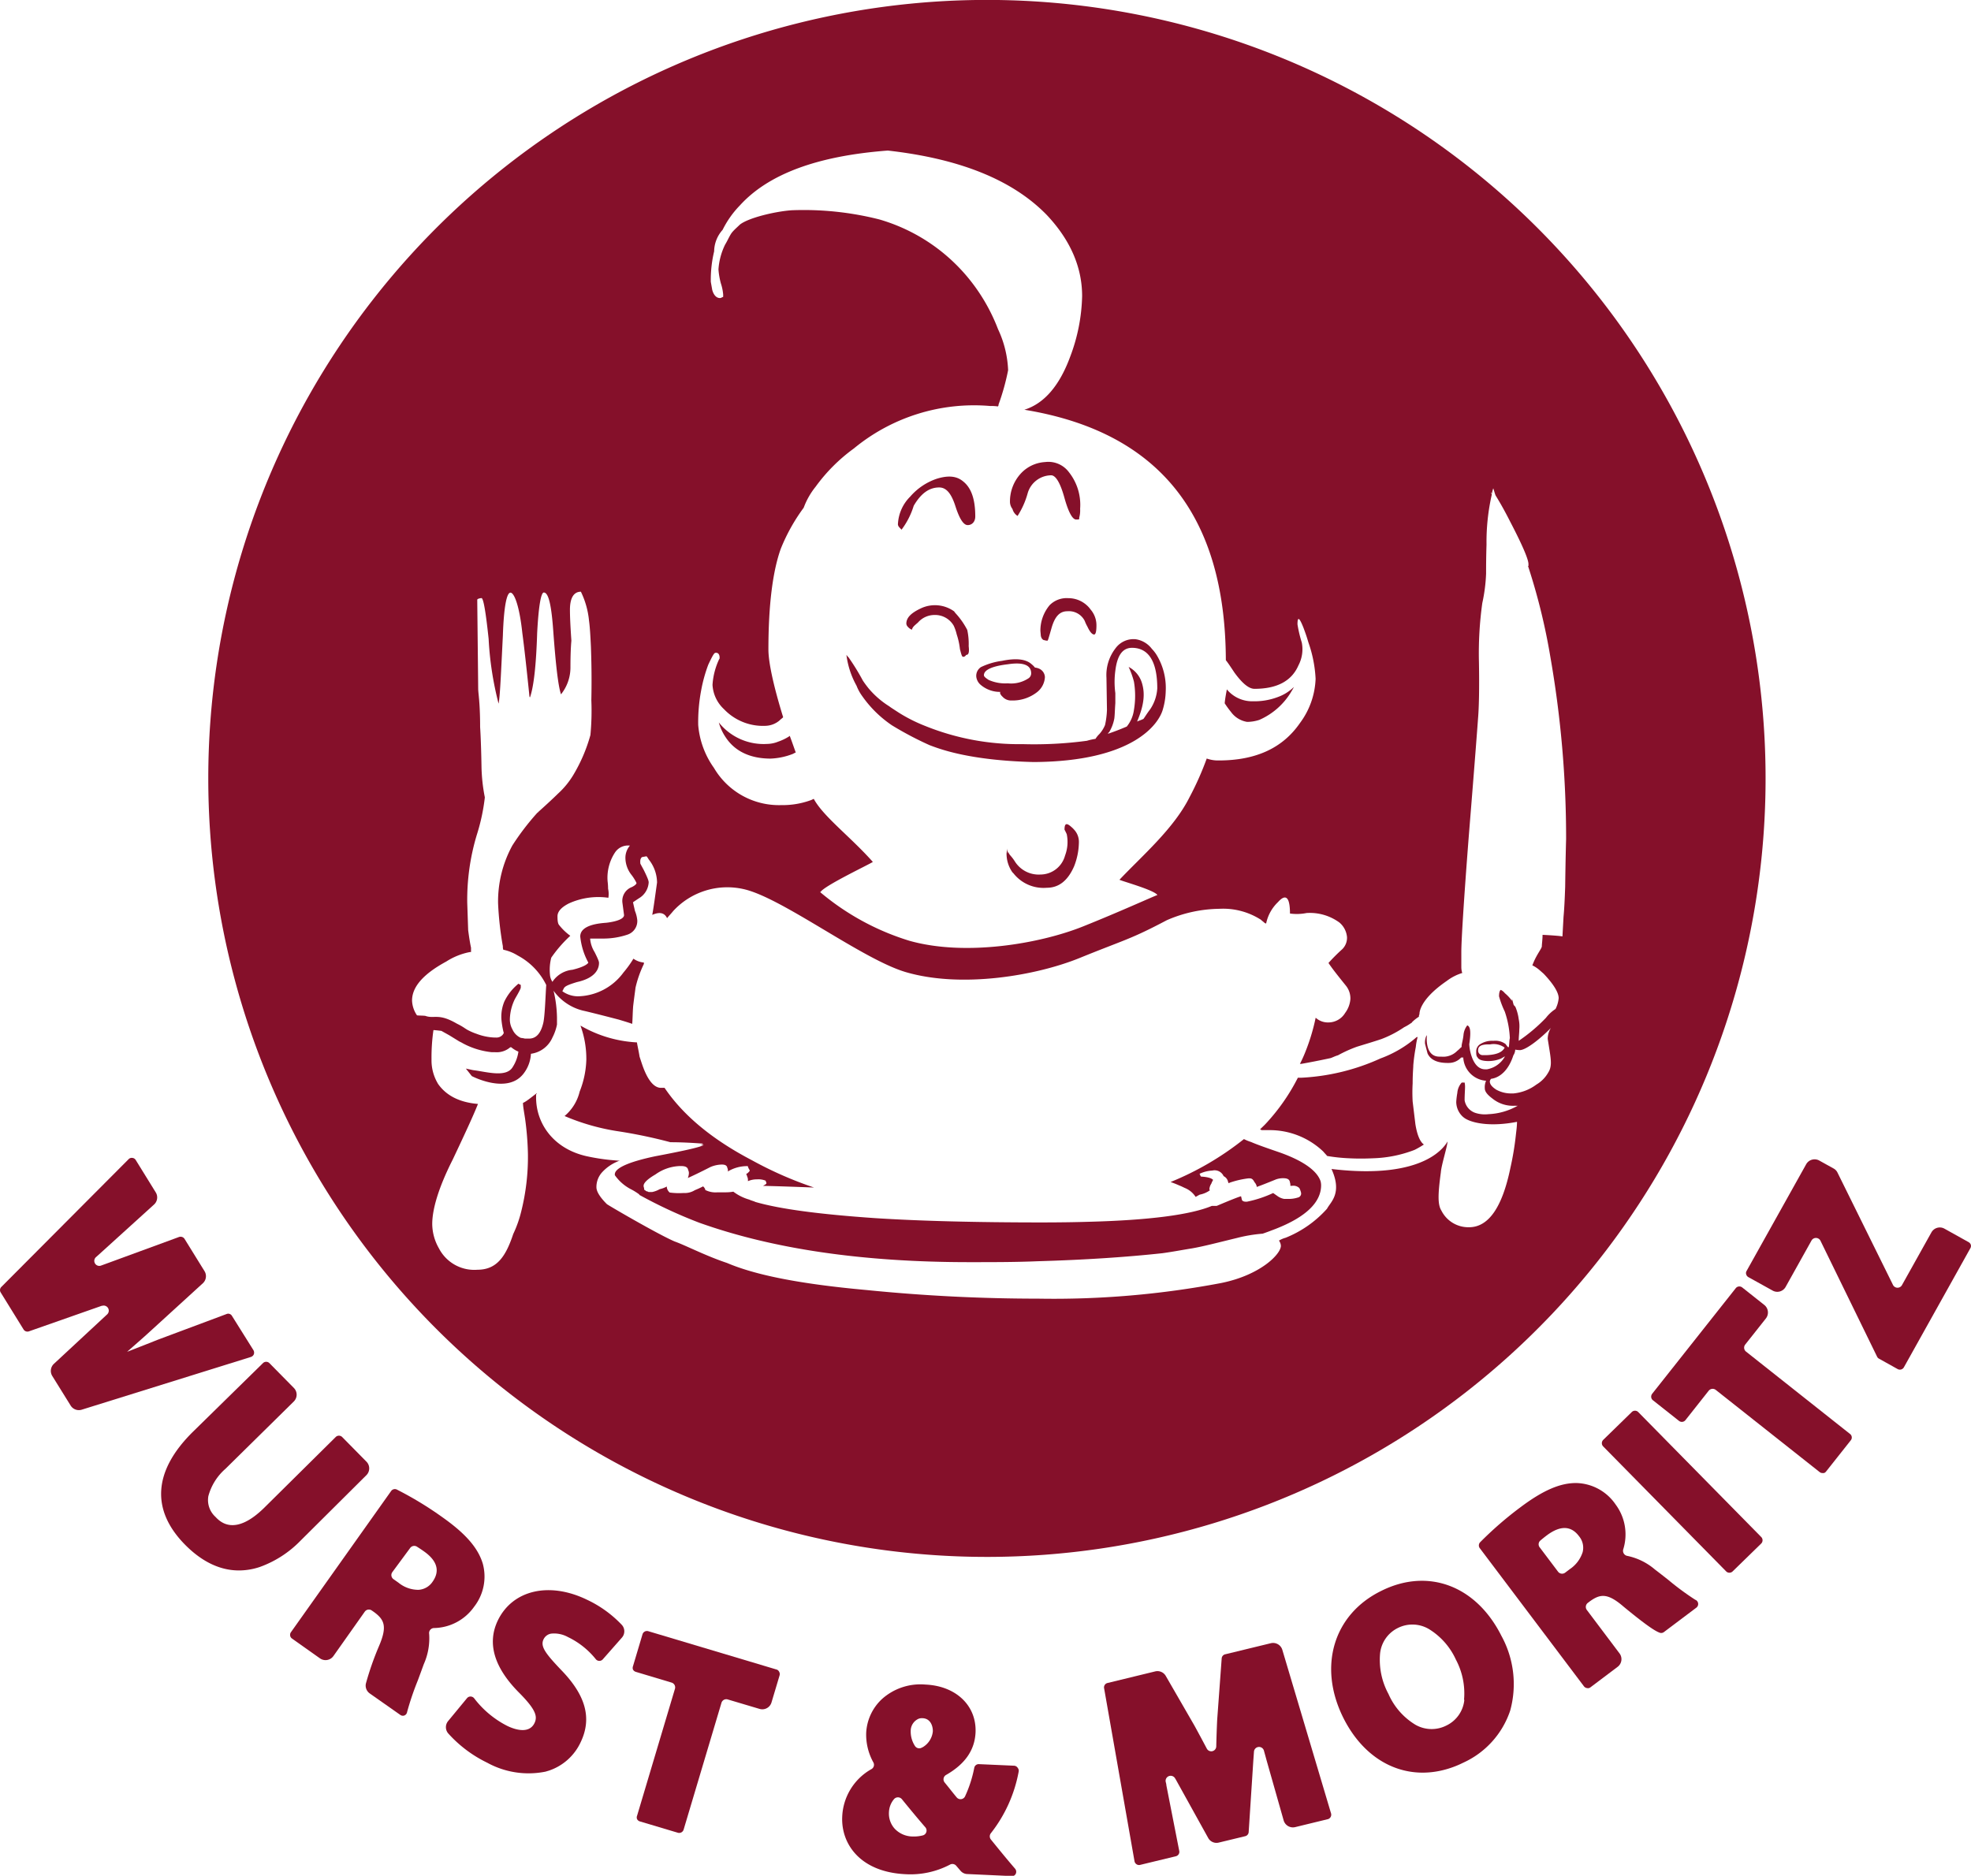 <svg id="Ebene_1" data-name="Ebene 1" xmlns="http://www.w3.org/2000/svg" xmlns:xlink="http://www.w3.org/1999/xlink" viewBox="0 0 275.38 262.13"><defs><style>.cls-1{fill:url(#Unbenannter_Verlauf_7);}.cls-2{fill:url(#Unbenannter_Verlauf_7-2);}.cls-3{fill:url(#Unbenannter_Verlauf_7-3);}.cls-4{fill:url(#Unbenannter_Verlauf_7-4);}.cls-5{fill:url(#Unbenannter_Verlauf_7-5);}.cls-6{fill:url(#Unbenannter_Verlauf_7-6);}.cls-7{fill:url(#Unbenannter_Verlauf_7-7);}.cls-8{fill:url(#Unbenannter_Verlauf_7-8);}.cls-9{fill:url(#Unbenannter_Verlauf_7-9);}.cls-10{fill:url(#Unbenannter_Verlauf_7-10);}.cls-11{fill:url(#Unbenannter_Verlauf_7-11);}.cls-12{fill:url(#Unbenannter_Verlauf_7-12);}.cls-13{fill:url(#Unbenannter_Verlauf_7-13);}.cls-14{fill:url(#Unbenannter_Verlauf_7-14);}.cls-15{fill:url(#Unbenannter_Verlauf_7-15);}.cls-16{fill:url(#Unbenannter_Verlauf_7-16);}.cls-17{fill:url(#Unbenannter_Verlauf_7-17);}.cls-18{fill:url(#Unbenannter_Verlauf_7-18);}.cls-19{fill:url(#Unbenannter_Verlauf_7-19);}.cls-20{fill:url(#Unbenannter_Verlauf_7-20);}.cls-21{fill:url(#Unbenannter_Verlauf_7-21);}.cls-22{fill:url(#Unbenannter_Verlauf_7-22);}.cls-23{fill:url(#Unbenannter_Verlauf_7-23);}.cls-24{fill:url(#Unbenannter_Verlauf_7-24);}</style><linearGradient id="Unbenannter_Verlauf_7" x1="149.4" y1="97.19" x2="157.24" y2="97.19" gradientUnits="userSpaceOnUse"><stop offset="0" stop-color="#85102a"/><stop offset="1" stop-color="#85102a"/></linearGradient><linearGradient id="Unbenannter_Verlauf_7-2" x1="129.51" y1="80.98" x2="140.31" y2="80.98" xlink:href="#Unbenannter_Verlauf_7"/><linearGradient id="Unbenannter_Verlauf_7-3" x1="140.44" y1="105.68" x2="150.03" y2="105.68" xlink:href="#Unbenannter_Verlauf_7"/><linearGradient id="Unbenannter_Verlauf_7-4" x1="145.15" y1="79.24" x2="154.95" y2="79.24" xlink:href="#Unbenannter_Verlauf_7"/><linearGradient id="Unbenannter_Verlauf_7-5" x1="130.61" y1="98.86" x2="139.36" y2="98.86" xlink:href="#Unbenannter_Verlauf_7"/><linearGradient id="Unbenannter_Verlauf_7-6" x1="175.15" y1="109.11" x2="184.83" y2="109.11" xlink:href="#Unbenannter_Verlauf_7"/><linearGradient id="Unbenannter_Verlauf_7-7" x1="180.14" y1="164.15" x2="203.01" y2="164.15" xlink:href="#Unbenannter_Verlauf_7"/><linearGradient id="Unbenannter_Verlauf_7-8" x1="122.31" y1="108.59" x2="166.91" y2="108.59" xlink:href="#Unbenannter_Verlauf_7"/><linearGradient id="Unbenannter_Verlauf_7-9" x1="144.64" y1="130.32" x2="154.78" y2="130.32" xlink:href="#Unbenannter_Verlauf_7"/><linearGradient id="Unbenannter_Verlauf_7-10" x1="104.47" y1="114.13" x2="115.22" y2="114.13" xlink:href="#Unbenannter_Verlauf_7"/><linearGradient id="Unbenannter_Verlauf_7-11" x1="33.14" y1="119.45" x2="250.71" y2="119.45" xlink:href="#Unbenannter_Verlauf_7"/><linearGradient id="Unbenannter_Verlauf_7-12" x1="82.92" y1="170.57" x2="188.64" y2="170.57" xlink:href="#Unbenannter_Verlauf_7"/><linearGradient id="Unbenannter_Verlauf_7-13" x1="4.04" y1="190.1" x2="39.55" y2="190.1" xlink:href="#Unbenannter_Verlauf_7"/><linearGradient id="Unbenannter_Verlauf_7-14" x1="26.59" y1="215.55" x2="55.63" y2="215.55" xlink:href="#Unbenannter_Verlauf_7"/><linearGradient id="Unbenannter_Verlauf_7-15" x1="44.61" y1="234.57" x2="71.76" y2="234.57" xlink:href="#Unbenannter_Verlauf_7"/><linearGradient id="Unbenannter_Verlauf_7-16" x1="66.33" y1="245.69" x2="91.23" y2="245.69" xlink:href="#Unbenannter_Verlauf_7"/><linearGradient id="Unbenannter_Verlauf_7-17" x1="92.42" y1="252.73" x2="113.07" y2="252.73" xlink:href="#Unbenannter_Verlauf_7"/><linearGradient id="Unbenannter_Verlauf_7-18" x1="121.72" y1="259.42" x2="146.36" y2="259.42" xlink:href="#Unbenannter_Verlauf_7"/><linearGradient id="Unbenannter_Verlauf_7-19" x1="158.3" y1="255.76" x2="190.11" y2="255.76" xlink:href="#Unbenannter_Verlauf_7"/><linearGradient id="Unbenannter_Verlauf_7-20" x1="189.98" y1="244.96" x2="215.48" y2="244.96" xlink:href="#Unbenannter_Verlauf_7"/><linearGradient id="Unbenannter_Verlauf_7-21" x1="210.66" y1="232.25" x2="241.26" y2="232.25" xlink:href="#Unbenannter_Verlauf_7"/><linearGradient id="Unbenannter_Verlauf_7-22" x1="227.87" y1="219.12" x2="250.29" y2="219.12" xlink:href="#Unbenannter_Verlauf_7"/><linearGradient id="Unbenannter_Verlauf_7-23" x1="234.7" y1="203.5" x2="262.72" y2="203.5" xlink:href="#Unbenannter_Verlauf_7"/><linearGradient id="Unbenannter_Verlauf_7-24" x1="248.01" y1="187.37" x2="279.42" y2="187.37" xlink:href="#Unbenannter_Verlauf_7"/></defs><title>191223_Logo_WurstMoritz</title><path class="cls-1" d="M150.7,95.23a5.53,5.53,0,0,0-1.3,3.61l.06.67c.07.4.3.62.5.62v0a1.18,1.18,0,0,0,.42.07c.07,0,.12-.18.58-1.78s1.14-2.33,2.2-2.33a2.47,2.47,0,0,1,2.44,1.36,4.7,4.7,0,0,0,.36.77c.34.74.67,1.12.95,1.12s.32-.77.32-1.24a3.37,3.37,0,0,0-.84-2.28,3.29,3.29,0,0,0-.5-.56,3.84,3.84,0,0,0-2.6-1A3.35,3.35,0,0,0,150.7,95.23Z" transform="translate(-4.04 -10.67)"/><path class="cls-2" d="M130,84.69a10.78,10.78,0,0,0,1.7-3.34c1-1.71,2.14-2.56,3.56-2.56,1,0,1.7.85,2.27,2.63s1.14,2.63,1.71,2.63,1.06-.43,1.06-1.21c0-2.41-.56-4-1.7-4.9-.93-.78-2.13-.85-3.7-.36a8.51,8.51,0,0,0-3.69,2.49,5.8,5.8,0,0,0-1.71,3.77.52.52,0,0,0,.07.35C129.58,84.26,129.8,84.48,130,84.69Z" transform="translate(-4.04 -10.67)"/><path class="cls-3" d="M143.84,107.36c-.07,0-.07.06-.07.2a1.22,1.22,0,0,0,.33.46,1.6,1.6,0,0,0,1.27.54,5.55,5.55,0,0,0,3.53-1.14,2.85,2.85,0,0,0,1.13-2.13,1.35,1.35,0,0,0-.86-1.2,1.92,1.92,0,0,0-.53-.13,3,3,0,0,0-.47-.47c-.8-.73-2.2-.87-4.13-.47a9.73,9.73,0,0,0-2.94.87,1.46,1.46,0,0,0-.66,1.33,1.74,1.74,0,0,0,.6,1.14A4.15,4.15,0,0,0,143.84,107.36Zm1-3.86c2.2-.34,3.27.13,3.27,1.26a.83.83,0,0,1-.33.67,4.39,4.39,0,0,1-2.94.73,5.68,5.68,0,0,1-2.66-.47c-.4-.26-.67-.46-.67-.66C141.5,104.3,142.63,103.76,144.83,103.5Z" transform="translate(-4.04 -10.67)"/><path class="cls-4" d="M146.21,82.77a11.51,11.51,0,0,0,1.42-3.2,3.46,3.46,0,0,1,3.27-2.48c.64,0,1.28,1.06,1.85,3.12s1.14,3.06,1.64,3.06c.28,0,.42,0,.42-.07s.07-.07,0-.14a3.82,3.82,0,0,0,.14-1.28,7.34,7.34,0,0,0-1.56-5.12,3.58,3.58,0,0,0-3.34-1.42,5,5,0,0,0-3.41,1.63,5.76,5.76,0,0,0-1.49,4,1.7,1.7,0,0,0,.35.93A1.64,1.64,0,0,0,146.21,82.77Z" transform="translate(-4.04 -10.67)"/><path class="cls-5" d="M137.52,96.34h0l-.18-.24a4.6,4.6,0,0,0-4.67-.4c-1.27.6-2,1.25-2,2.12a.69.69,0,0,0,.18.41,1.55,1.55,0,0,0,.59.44c.14-.4.25-.48.85-1a3.07,3.07,0,0,1,2.33-1.06,3,3,0,0,1,2.67,1.5,6.22,6.22,0,0,1,.42,1.22,10,10,0,0,1,.45,2.06c.2.73.26,1.07.46,1.07a.48.48,0,0,0,.4-.27c.32,0,.47-.27.36-1.23a9.15,9.15,0,0,0-.2-2.26A10.57,10.57,0,0,0,137.52,96.34Z" transform="translate(-4.04 -10.67)"/><path class="cls-6" d="M178.28,111.55a5.57,5.57,0,0,0,1.71-.28,9.73,9.73,0,0,0,4.53-4.06c.1-.15.2-.35.31-.55a6.22,6.22,0,0,1-2.29,1.43,9.21,9.21,0,0,1-3.42.58,4.6,4.6,0,0,1-3.67-1.66c-.12.66-.24,1.27-.3,1.94a13.22,13.22,0,0,0,.87,1.2A3.46,3.46,0,0,0,178.28,111.55Z" transform="translate(-4.04 -10.67)"/><path class="cls-7" d="M180.26,168.6c.44,0,.87,0,1.29,0a10.85,10.85,0,0,1,7.38,3c.2.25.4.43.53.61a24.1,24.1,0,0,0,3,.32c1.09.06,2.25.06,3.5,0a17.41,17.41,0,0,0,5.72-1.17,12.5,12.5,0,0,0,1.3-.75c-.52-.36-.94-1.29-1.19-2.86l-.38-3.15a22.32,22.32,0,0,1,0-2.54c0-1.45.1-2.28.09-2.53a24.6,24.6,0,0,1,.35-2.55,8.48,8.48,0,0,1,.26-1.4c0,.05-.13,0-.12,0a16.11,16.11,0,0,1-5.07,3,30.27,30.27,0,0,1-11.11,2.7l-.44,0a27.88,27.88,0,0,1-4.5,6.44c-.24.26-.55.53-.79.79h.12Z" transform="translate(-4.04 -10.67)"/><path class="cls-8" d="M123.71,106.49a6.25,6.25,0,0,0,.79,1.45,16,16,0,0,0,4.16,4.09,47,47,0,0,0,5.25,2.77c1.31.49,5.43,2.14,14.54,2.36,14-.07,17.52-5.38,18.06-7.36a9.69,9.69,0,0,0,.4-2.53,8.91,8.91,0,0,0-1.27-5.07,5.13,5.13,0,0,0-.67-.86A3.45,3.45,0,0,0,162.7,100a3.11,3.11,0,0,0-2.8,1.26,6.11,6.11,0,0,0-1.27,4.13l.07,4.47a11.35,11.35,0,0,1-.27,2.13,4.37,4.37,0,0,1-.8,1.27,3.3,3.3,0,0,0-.53.66,8.63,8.63,0,0,0-1.2.27,55.17,55.17,0,0,1-8.93.47,35,35,0,0,1-13.66-2.54,22,22,0,0,1-3.6-1.8c-.93-.6-1.33-.86-1.4-.93a12.25,12.25,0,0,1-2.92-2.53c-.28-.35-.55-.71-.8-1.09a31.16,31.16,0,0,0-2.06-3.33.13.13,0,0,0,0,.06c-.08-.11-.16-.23-.23-.31A11.84,11.84,0,0,0,123.71,106.49ZM159,113a5.72,5.72,0,0,0,.73-1.93c.07-.54.07-1.2.14-2.14v-1.4a11.71,11.71,0,0,1,0-3.13c.26-2.13,1-3.2,2.33-3.2,2.33,0,3.53,1.94,3.53,5.67a5.87,5.87,0,0,1-1,2.93c-.46.6-.73,1.07-.93,1.33-.4.2-.43.17-.89.37,1-2.34,1.1-3.9.71-5.27a3.77,3.77,0,0,0-1.89-2.36,12.17,12.17,0,0,1,.74,2.06,11.85,11.85,0,0,1,0,3.94,4.67,4.67,0,0,1-1,2.33c-.93.4-1.8.73-2.6,1C158.83,113.09,158.89,113.09,159,113Z" transform="translate(-4.04 -10.67)"/><path class="cls-9" d="M153.7,126.21c-.67-.6-.93-.46-.93.4,0,0,.14.25.31.63a5.37,5.37,0,0,1-.24,3,3.57,3.57,0,0,1-3.43,2.64A3.93,3.93,0,0,1,145.8,131c-.6-.93-.89-.88-.89-1.55a3.13,3.13,0,0,1,0,.47,1.86,1.86,0,0,1-.18-.72,4,4,0,0,1-.06.74,4.55,4.55,0,0,0,.8,2.6c.05.07.12.12.18.19l0,0a5.34,5.34,0,0,0,4.66,2c1.67,0,2.93-1,3.8-3a9.48,9.48,0,0,0,.67-3.4,2.5,2.5,0,0,0-.67-1.72A3.47,3.47,0,0,0,153.7,126.21Z" transform="translate(-4.04 -10.67)"/><path class="cls-10" d="M111.71,116.68a9.49,9.49,0,0,0,3.14-.67,1.82,1.82,0,0,1,.37-.18c-.26-.72-.52-1.49-.84-2.33l-.14.11a7,7,0,0,1-1.47.7,4.26,4.26,0,0,1-1.55.32,8,8,0,0,1-6.75-3,7,7,0,0,0,.91,2C106.65,115.61,108.78,116.68,111.71,116.68Z" transform="translate(-4.04 -10.67)"/><path class="cls-11" d="M141.92,228.24A108.79,108.79,0,1,0,33.14,119.45,108.79,108.79,0,0,0,141.92,228.24Zm78.63-70.7c.23,1.47.28,2.25-.19,3a4.56,4.56,0,0,1-1.66,1.69,6.31,6.31,0,0,1-3.19,1.24h-.21a4.27,4.27,0,0,1-2.22-.53c-.53-.35-.89-.71-.89-1.15a.68.68,0,0,1,.18-.36c1.33-.18,2.49-1.33,3.11-3.28a1.51,1.51,0,0,0,.26-.8,4,4,0,0,0,.68.07c.94-.06,3-1.75,4.3-3.1a3,3,0,0,0-.44,1.53ZM102,107.17a20.7,20.7,0,0,1,1-3.62c.6-1.27.82-1.65,1-1.65.73-.1.59,1,.53.86a9.88,9.88,0,0,0-.94,3.61,5,5,0,0,0,1.6,3.4,7.51,7.51,0,0,0,5.81,2.33,3.16,3.16,0,0,0,1.93-.73c.2-.2.4-.33.53-.47-1.4-4.53-2.06-7.74-2.06-9.47,0-6.2.6-10.94,1.73-14.08a25.82,25.82,0,0,1,3.2-5.73,10.38,10.38,0,0,1,1.67-2.94,23.92,23.92,0,0,1,5.34-5.34,26.38,26.38,0,0,1,19.08-5.93,5.88,5.88,0,0,1,1.06.06c0-.06,0-.06.07-.13v-.13a32.13,32.13,0,0,0,1.34-4.81,14.79,14.79,0,0,0-1.41-5.73,25.69,25.69,0,0,0-4.6-7.68,25.15,25.15,0,0,0-12-7.66,43,43,0,0,0-12.17-1.28c-2.13.13-6,1-7.29,2-.33.33-.73.66-1.07,1.06s-.66,1.2-1,1.74a9.29,9.29,0,0,0-.93,3.47,10.47,10.47,0,0,0,.33,1.93,6.68,6.68,0,0,1,.33,1.6c0,.27,0,.4-.06.34s-.13.13-.4.13c-.47,0-.87-.4-1.07-1.14l-.2-1.13a17.15,17.15,0,0,1,.47-4.27v-.13A4.61,4.61,0,0,1,105,42.79a13.4,13.4,0,0,1,2.4-3.4c4-4.41,10.87-6.94,20.68-7.68,10.14,1.14,17.48,4.14,22.21,9,3.27,3.47,4.94,7.27,4.94,11.34a25.33,25.33,0,0,1-1.67,8.47c-1.47,4-3.6,6.54-6.4,7.41,18.74,3.07,28.08,14.68,28.15,35,.27.33.67.93,1.2,1.73,1.07,1.47,2,2.27,2.8,2.27,3.2,0,5.21-1.13,6.14-3.27a4.85,4.85,0,0,0,.47-3.2,17.42,17.42,0,0,1-.6-2.54c0-1.13.26-1,.86.54.32.87.41,1.13.67,2a17.87,17.87,0,0,1,1,5.07,11,11,0,0,1-2.2,6.2c-2.4,3.47-6.14,5.21-11.34,5.21a4.65,4.65,0,0,1-1.67-.27,42,42,0,0,1-2.4,5.4c-2.2,4.41-6.65,8.21-9.79,11.54.33.2,4.76,1.4,5.3,2.13-.78.29-5.31,2.36-10.38,4.39-6,2.41-16.45,4.23-24.3,2a35.39,35.39,0,0,1-12.5-6.84.31.31,0,0,1,.1.05c.47-.87,6.86-3.89,7.32-4.22-3.07-3.47-6.92-6.34-8.25-8.81-.2.07-.27.14-.47.2a11.51,11.51,0,0,1-4.07.67,10.53,10.53,0,0,1-9.41-5.2,12,12,0,0,1-2.2-6A23.84,23.84,0,0,1,102,107.17ZM89,134.87a9.05,9.05,0,0,0-.07-1.06A6.41,6.41,0,0,1,90,129.75a2.18,2.18,0,0,1,2.05-.91,2.61,2.61,0,0,0-.63,1.77,3.89,3.89,0,0,0,.88,2.36,6.4,6.4,0,0,1,.67,1.09c0,.17-.27.38-.64.57A2.06,2.06,0,0,0,91,136.81l.23,1.74c0,.5-.94.89-2.47,1.07-.9.07-3.65.27-3.65,1.92a9.63,9.63,0,0,0,1.13,3.65c-.11.22-.66.62-2.22,1a3.79,3.79,0,0,0-2.7,1.54l-.09.15a2,2,0,0,1-.35-1,6.74,6.74,0,0,1,.18-2.38,18.19,18.19,0,0,1,2.66-3.06,7.78,7.78,0,0,1-1.53-1.46c-.2-.2-.26-.6-.26-1.26s.53-1.26,1.59-1.8a9.94,9.94,0,0,1,5.52-.79A3.37,3.37,0,0,0,89,134.87Zm-26.7,17.69a3.91,3.91,0,0,1-.69-2.07c0-1.92,1.59-3.72,4.78-5.45a9.37,9.37,0,0,1,3.33-1.33h.13v-.6c-.13-.6-.26-1.39-.4-2.46l-.13-3.85a31.46,31.46,0,0,1,1.33-9.44,27.57,27.57,0,0,0,1.13-5.26,24.35,24.35,0,0,1-.47-4.45c-.06-3.53-.19-5.39-.19-5.39,0-.53,0-1.46-.07-2.79s-.2-2.13-.2-2.59-.13-12.1-.13-12.43a.48.48,0,0,1,.26-.14,1.63,1.63,0,0,1,.33-.06c.27,0,.6,1.92,1,5.71A45.1,45.1,0,0,0,73.7,109c.2-.94.33-4.13.6-9.51.13-4,.53-6,1.06-6s1.26,1.87,1.66,5.66c.27,2,.6,5,1,8.9l.07.07c.53-1.53.86-4.52,1-9,.2-3.79.54-5.65.93-5.65.67,0,1.07,1.79,1.33,5.52.34,4.58.67,7.51,1.07,8.71A6,6,0,0,0,83.74,104c0-1.79.06-3.06.13-3.79-.13-1.93-.2-3.32-.2-4.32,0-1.66.53-2.53,1.53-2.53a11.8,11.8,0,0,1,1.13,4c.13.93.2,2.2.27,3.66.06,1.66.13,4.19.06,7.51a35.75,35.75,0,0,1-.13,4.86,22.59,22.59,0,0,1-2.39,5.58,11.67,11.67,0,0,1-2.13,2.6c-.6.59-1.53,1.46-2.79,2.59,0,.06-.07.06-.14.13a35.37,35.37,0,0,0-3.45,4.52,16.33,16.33,0,0,0-2,8.11,45.52,45.52,0,0,0,.67,6,1.24,1.24,0,0,0,.06.47,6.16,6.16,0,0,1,2,.8,9.31,9.31,0,0,1,4,4.13c-.09,1.11-.18,4.28-.41,5.28-.35,1.49-1,2.21-2,2.21h-.56a3.63,3.63,0,0,0-.58-.1,2.34,2.34,0,0,1-1.18-1.2,2.8,2.8,0,0,1-.35-1.53,6.73,6.73,0,0,1,.72-2.74c.8-1.37.8-1.5.8-1.59v-.34l-.34-.17-.15.14a7.23,7.23,0,0,0-1.81,2.36,5.55,5.55,0,0,0-.41,2.41,11.72,11.72,0,0,0,.34,2,.91.91,0,0,0-.13.19,1.14,1.14,0,0,1-1,.42h-.09l-.11,0a7.82,7.82,0,0,1-2.48-.52,8.09,8.09,0,0,1-1.32-.58l-.27-.17a8.23,8.23,0,0,0-1.14-.66c-2.6-1.52-3.16-.65-4.4-1.09C63.3,152.59,62.57,152.6,62.29,152.56Zm2.9,9.5a6.31,6.31,0,0,1-.87-3.32,26.73,26.73,0,0,1,.27-4.12h0c.25,0,1.11.11,1.11.11l1.11.62,1.38.85c.16.08.35.17.55.29a10.87,10.87,0,0,0,4,1.22l.47,0a2.88,2.88,0,0,0,2.11-.69h.14a3.82,3.82,0,0,0,1,.61,5.33,5.33,0,0,1-.84,2.22c-.91,1.4-3.56.62-5.31.39a4.21,4.21,0,0,1-.49-.09l-.7-.15.83,1.05s4.86,2.56,7.16-.26a4.94,4.94,0,0,0,1.1-2.86,3.83,3.83,0,0,0,3-2.26,6.88,6.88,0,0,0,.64-1.82l0-.37c0-.12,0-.24,0-.36v-.19h0v-.07a17.14,17.14,0,0,0-.48-3.74,7.17,7.17,0,0,0,4.07,2.77c.34.07,2,.47,5.06,1.27.66.2,1.33.4,1.86.59.06-.73.06-1.52.13-2.46.13-1.13.27-2.06.33-2.59A15.4,15.4,0,0,1,94,145.38v-.2a2.94,2.94,0,0,1-1.46-.54,14.8,14.8,0,0,1-1.39,1.93,8.08,8.08,0,0,1-6.39,3.33,3.77,3.77,0,0,1-2.15-.71l.19-.37c.14-.3.5-.5,1.85-.91,2.68-.59,3.08-1.93,3.08-2.67,0-.13,0-.3-.62-1.53a4.16,4.16,0,0,1-.62-1.88l.12,0q.93,0,1.71,0a10.58,10.58,0,0,0,3.36-.54,2,2,0,0,0,1.4-2,4.62,4.62,0,0,0-.33-1.33c-.06-.28-.12-.53-.17-.75s-.07-.33-.1-.45c.13-.1.34-.23.54-.37l.29-.19A2.76,2.76,0,0,0,94.67,134c0-.15,0-.37-.69-1.76l-.47-.87a2.11,2.11,0,0,1,0-.54c.1-.36.25-.39.3-.4l.56-.1a2,2,0,0,1,.29.42A5.25,5.25,0,0,1,95.84,134c-.27,1.93-.47,3.45-.67,4.52,1.07-.47,1.73-.27,2.07.46.26-.33.59-.66.86-1a10.27,10.27,0,0,1,9.84-3.06c5.38,1.2,16.64,9.87,22.73,11.62,7.82,2.26,18.2.45,24.22-2s6.92-2.55,11.28-4.81l.9-.47a18.9,18.9,0,0,1,7.36-1.59,9.77,9.77,0,0,1,5.78,1.53c.13.13.33.27.47.4s.13.07.26.13a5.72,5.72,0,0,1,1.66-3c1.07-1.2,1.67-.73,1.67,1.6a6.93,6.93,0,0,0,2.32-.07,7,7,0,0,1,4.59,1.33,3,3,0,0,1,1.06,2.06,2.24,2.24,0,0,1-.66,1.66,25.87,25.87,0,0,0-1.93,1.93c.53.8,1.33,1.8,2.4,3.13a2.84,2.84,0,0,1,.66,1.92,3.73,3.73,0,0,1-.73,1.93,2.73,2.73,0,0,1-2.33,1.33,2.52,2.52,0,0,1-1.79-.66,28,28,0,0,1-1.47,4.85,17.32,17.32,0,0,1-.73,1.6h.2c1.13-.2,2.53-.47,4.06-.8.26-.07.6-.27,1.06-.4a18.37,18.37,0,0,1,2.66-1.2c1.06-.33,2.2-.66,3.39-1.06a15.15,15.15,0,0,0,3.19-1.66,6.76,6.76,0,0,0,1-.6c.07,0,.07,0,.07-.07a5.35,5.35,0,0,1,1-.8.48.48,0,0,1,.07-.33c0-.07-.15-1.94,3.79-4.65a6.94,6.94,0,0,1,2.19-1.13,2.72,2.72,0,0,1-.13-.8v-2.13c0-1.53.33-7.05,1.06-16.42.87-10.71,1.27-16.09,1.27-16.16.13-1.46.2-4.19.13-8a50.9,50.9,0,0,1,.47-8.18,23.18,23.18,0,0,0,.53-4.12c0-.8,0-2.13.06-4.06a29.87,29.87,0,0,1,.74-7,.77.77,0,0,0-.14-.26c.07,0,.14.07.14.2a5.44,5.44,0,0,1,.2-.8c.13.33.19.67.33,1,.33.53,1.06,1.73,2,3.59,1.73,3.32,2.59,5.32,2.59,6v.27h-.06a86.15,86.15,0,0,1,3.12,12.7,147.18,147.18,0,0,1,2.2,25.46s-.07,2.19-.13,6.65c-.06,1.76-.13,3.16-.23,4.21h0v0s-.15,2.73-.15,2.74c-.34-.07-1.55-.16-2.78-.22,0,.63-.1,1.29-.1,1.59s-.65,1.05-1.16,2.26l-.17.41v0a4.65,4.65,0,0,1,1,.66l.58.51c1.35,1.42,2.1,2.61,2.1,3.42a4.07,4.07,0,0,1-.44,1.51,5.4,5.4,0,0,0-1.34,1.24,23.46,23.46,0,0,1-3.8,3.21c0-.62.08-1.07.08-1.6a4.88,4.88,0,0,0-.08-1.42,6.73,6.73,0,0,0-.45-1.69c-.09-.17-.18-.17-.27-.35l-.22-.82,0,.29a5.77,5.77,0,0,0-1-1.07,1.57,1.57,0,0,0-.57-.46c-.15.1-.24.4-.24.9a12.54,12.54,0,0,0,.8,2.13,13.22,13.22,0,0,1,.71,3.73c-.08.17-.08,1.16-.17,1.25s-.35-.36-.44-.45a2.42,2.42,0,0,0-1.69-.44,3.08,3.08,0,0,0-1.78.43,1.18,1.18,0,0,0-.62,1.07c0,.35,0,.62.18.8.17.35.7.53,1.57.53a4.68,4.68,0,0,0,1.72-.35s.44-.26.55-.31a3.58,3.58,0,0,1-2.51,1.81h-.26c-.71,0-1.33-.44-1.78-1.51a6.2,6.2,0,0,1-.44-2c.24-1.6.19-2.47-.28-2.63a2.55,2.55,0,0,0-.53,1.38c-.08.71-.26,1.24-.26,1.51V157c-.09,0-.27.26-.62.53a2.73,2.73,0,0,1-2.22.8h-.06l-.2,0c-1.15,0-1.78-.89-1.78-2.58a1.24,1.24,0,0,0,0-.42,2.23,2.23,0,0,0-.23,1.21l.35,1.34c.43.93,1.43,1.37,3,1.33a2.35,2.35,0,0,0,1.73-.79c0,.06.18.06.26,0a3.44,3.44,0,0,0,3.19,3.28,2.24,2.24,0,0,0-.18,1.07c0,.44.36.89,1.07,1.42a4.54,4.54,0,0,0,3.13,1,2.85,2.85,0,0,0,.4,0,9.06,9.06,0,0,1-4.09,1.18,4.36,4.36,0,0,1-1.74-.15,2.24,2.24,0,0,1-1.59-1.79c0-.82.06-1.46.06-1.89a2.84,2.84,0,0,0-.06-.59h-.4a2.43,2.43,0,0,0-.62,1.47,10.25,10.25,0,0,0-.15,1.24,2.84,2.84,0,0,0,.85,2,2.5,2.5,0,0,0,.51.38c1.16.65,3.68,1.08,7.13.4,0,.61-.09,1.22-.16,1.84a40.11,40.11,0,0,1-.76,4.58c-1.13,5.52-3.06,8.31-5.78,8.31a4.21,4.21,0,0,1-3.86-2.32h0c-.54-.84-.49-2.33-.08-5.35.07-1,.87-3.49.94-4.31-.26.36-2.81,5.44-16.22,3.84,1.56,3.43-.16,4.63-.62,5.55h0a15.47,15.47,0,0,1-5.79,4.06,3.51,3.51,0,0,0-.93.4,1.3,1.3,0,0,1,.27.73c0,1.13-2.79,4.06-8.31,5.19a125.4,125.4,0,0,1-25.6,2.19,239.5,239.5,0,0,1-23.93-1.2c-9.51-.86-15.63-2.12-19.55-3.79-3-1-5.78-2.46-7.31-3-2.34-1-9.48-5.17-9.48-5.23-1-1-1.45-1.78-1.45-2.35a3.06,3.06,0,0,1,.82-2.12A6.09,6.09,0,0,1,90.28,173a1,1,0,0,1,.44-.12H90.6l-1.3-.11a28.85,28.85,0,0,1-3.36-.54c-4.65-1.07-7-4.62-7-8.19,0-.22,0-.39,0-.43l0,0s0,0,0,0c.61-.69-1.26,1-1.83,1.18,0,.51.14,1.19.3,2.26a41.86,41.86,0,0,1,.39,4.89,31.34,31.34,0,0,1-.93,8,16.19,16.19,0,0,1-1.12,3.17c-1,3-2.21,5-5,5a5.56,5.56,0,0,1-5.39-3,6.94,6.94,0,0,1-.93-3.39c0-2.13.93-5.19,2.86-9,1.73-3.66,2.93-6.25,3.53-7.78C68.18,164.72,66.32,163.73,65.19,162.06Zm149.07-5c-.33.66-1.13,1-2.52,1.06h-.57a.63.63,0,0,1-.62-.71c0-.53.44-.79,1.41-.79h.26A2.6,2.6,0,0,1,214.26,157.07Z" transform="translate(-4.04 -10.67)"/><path class="cls-12" d="M97.71,170.29c1.4,0,2.92.07,4.58.2a1,1,0,0,1-.35.17l.42,0c-.26.27-2.59.8-6.77,1.59-3.79.8-5.65,1.67-5.65,2.53,0,0,0,.08,0,.11a6.27,6.27,0,0,0,2.31,2,8.6,8.6,0,0,1,1.06.66c.07.07.07.14.13.14a66.33,66.33,0,0,0,8.3,3.85c10.23,3.65,22.72,5.51,37.73,5.51,3.37,0,6.56,0,9.59-.13,6.61-.19,12.39-.58,17.38-1.12,1.46-.2,2.85-.47,4.11-.67,1.53-.26,3.59-.8,6.31-1.46a21,21,0,0,1,3.59-.6c.6-.2,1.26-.46,1.79-.66,4.25-1.66,6.38-3.72,6.38-6.11a2.32,2.32,0,0,0-.08-.58c-.5-1.44-2.38-2.82-5.7-4-1.93-.66-3.25-1.13-4-1.46a6.14,6.14,0,0,1-1-.41,41.36,41.36,0,0,1-10.25,6c.46.16.85.32,1.23.49.2.07.46.2.73.33a3.25,3.25,0,0,1,1.54,1.26c.2-.11.38-.22.59-.32a3.58,3.58,0,0,0,1.4-.6l-.07-.13a1.59,1.59,0,0,1,.27-.8,3.08,3.08,0,0,1,.25-.52c-.19-.24-.75-.42-1.71-.47,0-.07-.07-.14-.14-.2l.06,0a.38.38,0,0,0-.12-.18,4.7,4.7,0,0,1,1.8-.46,1.38,1.38,0,0,1,1.58.78,1.16,1.16,0,0,1,.59.67v.06l.07.14V176c.13,0,.24-.09.41-.13a12.69,12.69,0,0,1,2.39-.53h.19c.27,0,.46.13.66.53a1.35,1.35,0,0,1,.31.57.69.69,0,0,1,0,.1c.52-.18,1.44-.54,2.71-1.06a2.92,2.92,0,0,1,1-.16c.58,0,.89.16.94.6a1.06,1.06,0,0,1,.05.46l.25,0a1.21,1.21,0,0,1,1,.31,1.7,1.7,0,0,1,.18.42,1.06,1.06,0,0,1,.08.37.57.57,0,0,1-.46.54,4.17,4.17,0,0,1-1.44.19h-.48a2.23,2.23,0,0,1-.93-.4l-.6-.42a16.25,16.25,0,0,1-3.66,1.21h-.19c-.27,0-.53-.13-.53-.33l0-.06a.24.24,0,0,1-.05-.14,1.84,1.84,0,0,0-.06-.23c-.43.12-1.56.57-3.4,1.35h-.15l0,0c-.21,0-.37,0-.53,0-2.93,1.23-8.7,2-17.25,2.22q-3,.09-6.53.09c-9.23,0-17-.2-23.24-.6-7.71-.53-13.29-1.26-16.74-2.26-.26-.13-.6-.2-.86-.33a6.7,6.7,0,0,1-2.23-1.11,6.26,6.26,0,0,1-1,.09c-.36,0-.77,0-1.21,0a3.18,3.18,0,0,1-1.72-.33c0-.08,0-.14-.06-.2h0s0,0,0,0a.8.8,0,0,0-.24-.3,11.65,11.65,0,0,1-1.15.53,2.63,2.63,0,0,1-1.46.4h-.19a9.9,9.9,0,0,1-1.86-.07,1.16,1.16,0,0,1-.4-.69,1.31,1.31,0,0,0,0-.15,4,4,0,0,1-1,.37,3.5,3.5,0,0,1-1.06.4h-.2c-.26,0-.39,0-.39-.07a.56.56,0,0,1-.34-.13l-.06-.07c-.1,0-.13-.07-.13-.22s-.07-.17-.07-.38c0-.4.53-.93,1.66-1.59A6.2,6.2,0,0,1,99,173.62h.19c.62,0,.94.16,1,.57a.88.88,0,0,1,.1.43,2,2,0,0,1-.15.67c.5-.22,1.57-.72,3.15-1.53a4.23,4.23,0,0,1,1.59-.35c.47,0,.73.13.78.47a.77.77,0,0,1,.06.52.38.38,0,0,1,.16-.11,5.23,5.23,0,0,1,2.45-.66h0l.19,0a1.42,1.42,0,0,0,.2.46l0,0,.08.18a1.48,1.48,0,0,1-.51.47,1,1,0,0,1,.14.34,1.09,1.09,0,0,1,.11.52v.13h0a3.08,3.08,0,0,1,1.26-.25,2.68,2.68,0,0,1,1.2.18l.06.13,0,.06h0l.07.13c0,.15-.21.26-.49.41,2.76.06,5.13.16,7.13.23a52.93,52.93,0,0,1-8.69-3.82c-5.56-2.91-9.6-6.28-12.19-10.11h-.5c-1,0-1.91-1.12-2.66-3.35-.11-.32-.22-.67-.33-1-.12-.77-.28-1.43-.37-2A17.42,17.42,0,0,1,85.16,154v.05a13.54,13.54,0,0,1,.8,4.71,13,13,0,0,1-.93,4.45,6.43,6.43,0,0,1-2.11,3.42,30.83,30.83,0,0,0,7.22,2.09A69.33,69.33,0,0,1,97.71,170.29Z" transform="translate(-4.04 -10.67)"/><path class="cls-13" d="M39.11,200.29a.65.65,0,0,0,.4-.38.69.69,0,0,0-.06-.56l-3-4.79a.6.6,0,0,0-.76-.26l-9.6,3.59-1.74.69-2.55,1c1.12-1,2.18-1.9,3.24-2.88L32.38,190a1.34,1.34,0,0,0,.23-1.7l-2.79-4.51a.66.66,0,0,0-.76-.26l-9.62,3.53-1.26.46a.7.7,0,0,1-.72-1.18l.92-.83L25.56,179a1.34,1.34,0,0,0,.24-1.7L23,172.77a.62.62,0,0,0-.47-.29.6.6,0,0,0-.52.18L4.23,190.51a.62.62,0,0,0-.09.78l3.19,5.16a.63.63,0,0,0,.75.27h0l10.17-3.57h0l.07,0a.71.71,0,0,1,.7,1.19l0,0-7.45,6.92a1.35,1.35,0,0,0-.23,1.69l2.57,4.14a1.35,1.35,0,0,0,1.54.58l23.64-7.37Z" transform="translate(-4.04 -10.67)"/><path class="cls-14" d="M55.23,216.82a1.34,1.34,0,0,0,0-1.9l-3.38-3.43a.64.64,0,0,0-.45-.19.63.63,0,0,0-.45.18l-10,9.9c-4.08,4-6.12,2-6.8,1.27a3.17,3.17,0,0,1-1-2.9,7.73,7.73,0,0,1,2.4-3.83l9.54-9.4a1.34,1.34,0,0,0,0-1.9l-3.41-3.46a.64.64,0,0,0-.9,0L31,210.75c-5.53,5.45-5.91,10.91-1.11,15.78,2.41,2.44,5,3.65,7.69,3.6a9.2,9.2,0,0,0,2.75-.48A15,15,0,0,0,46,226Z" transform="translate(-4.04 -10.67)"/><path class="cls-15" d="M70.28,235.21a6.86,6.86,0,0,0,1.22-6c-.65-2.2-2.38-4.2-5.6-6.48a48.58,48.58,0,0,0-6.41-3.9.64.64,0,0,0-.8.2l-14,19.73a.63.63,0,0,0-.11.48.6.6,0,0,0,.26.41l3.91,2.77a1.35,1.35,0,0,0,1.87-.32l4.38-6.2a.7.7,0,0,1,1-.16l.26.18c1.47,1.07,1.92,2,.75,4.74a41.24,41.24,0,0,0-1.85,5.28,1.34,1.34,0,0,0,.54,1.38l4.27,3a.61.61,0,0,0,.57.08h0a.63.63,0,0,0,.38-.49,39.49,39.49,0,0,1,1.5-4.42c.28-.75.56-1.52.83-2.26A8.88,8.88,0,0,0,64,239a.7.7,0,0,1,.68-.82A7,7,0,0,0,70.28,235.21Zm-5.79-3.52a2.54,2.54,0,0,1-2,1.15,4.39,4.39,0,0,1-2.78-1l-.68-.48a.7.7,0,0,1-.17-1L61.34,227a.71.71,0,0,1,.94-.2c.31.2.65.42,1,.67C65.13,228.78,65.53,230.21,64.49,231.69Z" transform="translate(-4.04 -10.67)"/><path class="cls-16" d="M86,234.2c-5.26-2.53-10.36-1.32-12.41,2.93-1.53,3.2-.51,6.61,3.05,10.16,2.31,2.34,2.51,3.27,2.08,4.17-.79,1.63-2.92.83-3.8.4A13.53,13.53,0,0,1,70.29,248a.66.66,0,0,0-.5-.25.64.64,0,0,0-.5.23l-2.64,3.2a1.34,1.34,0,0,0,0,1.71A17.67,17.67,0,0,0,72.11,257a12,12,0,0,0,8.14,1.25l.5-.15a7.52,7.52,0,0,0,4.41-3.95c1.6-3.32.75-6.52-2.67-10.06-2.29-2.4-3-3.37-2.49-4.37a1.43,1.43,0,0,1,1.06-.76,4,4,0,0,1,2.33.48,11.18,11.18,0,0,1,3.89,3.09.64.64,0,0,0,1,0l2.64-3a1.33,1.33,0,0,0,0-1.79A16.14,16.14,0,0,0,86,234.2Z" transform="translate(-4.04 -10.67)"/><path class="cls-17" d="M112.61,244l-18-5.38a.65.65,0,0,0-.8.43l-1.33,4.46a.67.67,0,0,0,0,.48.68.68,0,0,0,.38.31l5,1.5a.7.7,0,0,1,.48.88l-5.29,17.73a.62.62,0,0,0,0,.48.65.65,0,0,0,.38.31l5.33,1.59a.65.65,0,0,0,.79-.43l5.29-17.73a.7.7,0,0,1,.88-.47l4.44,1.32a1.34,1.34,0,0,0,1.67-.9l1.13-3.78a.64.64,0,0,0-.05-.49A.65.65,0,0,0,112.61,244Z" transform="translate(-4.04 -10.67)"/><path class="cls-18" d="M145.75,257.42l-4.94-.22a.63.63,0,0,0-.65.51,17.35,17.35,0,0,1-1.29,4,.7.7,0,0,1-1.17.13c-.35-.42-.71-.87-1.08-1.34l-.6-.74a.7.7,0,0,1,.2-1.05c2.66-1.52,4-3.47,4.12-5.93.16-3.75-2.72-6.51-7-6.7a8.05,8.05,0,0,0-6.05,2,6.92,6.92,0,0,0-2.23,4.75,8,8,0,0,0,1,4.12.69.69,0,0,1-.24.93,8,8,0,0,0-4.11,6.7c-.16,3.77,2.51,7.7,8.84,8a11.89,11.89,0,0,0,6.2-1.33.7.7,0,0,1,.89.15l.59.69a1.29,1.29,0,0,0,1,.47l6.12.28a.67.67,0,0,0,.24,0,.64.64,0,0,0,.37-.32.66.66,0,0,0-.09-.7c-1.17-1.36-2.24-2.67-3.38-4.08a.71.71,0,0,1,0-.9,19.66,19.66,0,0,0,3.87-8.57.61.61,0,0,0-.11-.52A.65.65,0,0,0,145.75,257.42ZM133,267.15a5.1,5.1,0,0,1-1.47.16,3.49,3.49,0,0,1-2.48-1.08,3.14,3.14,0,0,1-.81-2.29,3,3,0,0,1,.7-1.84.72.72,0,0,1,1.11,0c1.09,1.34,2.24,2.73,3.28,3.93A.7.7,0,0,1,133,267.15Zm-.12-12.29a.71.71,0,0,1-1-.19,3.69,3.69,0,0,1-.6-2.09h0a1.85,1.85,0,0,1,1.12-1.73,1.34,1.34,0,0,1,.54-.07c1.19.05,1.46,1.24,1.43,1.86A2.89,2.89,0,0,1,132.91,254.86Z" transform="translate(-4.04 -10.67)"/><path class="cls-19" d="M183.2,241.22a1.35,1.35,0,0,0-1.6-.92l-6.38,1.55a.63.63,0,0,0-.49.57L174.1,251c-.06,1.21-.1,2.48-.13,3.72a.7.7,0,0,1-1.32.31c-.53-1-1.1-2.07-1.73-3.22l-4-6.93a1.34,1.34,0,0,0-1.48-.64l-6.66,1.62a.63.63,0,0,0-.48.73l4.25,24.18a.64.64,0,0,0,.28.42.62.62,0,0,0,.5.09l5-1.21a.63.63,0,0,0,.47-.74L167,260.16c0-.17-.06-.34-.1-.52a.71.71,0,0,1,1.31-.47l.12.2,4.51,8.14a1.32,1.32,0,0,0,1.49.65l3.68-.89a.63.63,0,0,0,.49-.58l.65-10,.09-1.24a.71.71,0,0,1,1.39-.14c.13.48.26.93.37,1.35h0l2.38,8.38A1.35,1.35,0,0,0,185,266l4.6-1.12h0a.65.65,0,0,0,.41-.79Z" transform="translate(-4.04 -10.67)"/><path class="cls-20" d="M197,233c-6.64,3.27-8.82,10.52-5.32,17.64,3.16,6.4,9,9.1,15,7.1a12.92,12.92,0,0,0,1.75-.72,12.27,12.27,0,0,0,6.61-7.31,14,14,0,0,0-1.23-10.44C210.28,232.24,203.54,229.72,197,233Zm11.63,15.23a4.45,4.45,0,0,1-2.5,3.57,4.55,4.55,0,0,1-4.34-.11,9.45,9.45,0,0,1-3.76-4.3,10,10,0,0,1-1.17-5.65,4.48,4.48,0,0,1,2.51-3.58,4.53,4.53,0,0,1,4.42.23,9.74,9.74,0,0,1,3.66,4.2A10.06,10.06,0,0,1,208.59,248.19Z" transform="translate(-4.04 -10.67)"/><path class="cls-21" d="M240.91,234.24a37.74,37.74,0,0,1-3.76-2.77c-.62-.49-1.27-1-1.89-1.47a8.66,8.66,0,0,0-3.85-1.9.72.72,0,0,1-.58-.91,7,7,0,0,0-1.06-6.27,6.83,6.83,0,0,0-5.38-3c-2.3-.06-4.74,1-7.89,3.36a49.71,49.71,0,0,0-5.66,4.91.64.64,0,0,0-.05.83l14.55,19.3a.64.64,0,0,0,.42.25.7.7,0,0,0,.29,0,.61.61,0,0,0,.18-.09l3.82-2.88a1.34,1.34,0,0,0,.26-1.88l-4.56-6.06a.71.71,0,0,1,.14-1l.25-.19c1.47-1.07,2.5-1.22,4.75.73,3.42,2.82,4.47,3.42,5,3.62a.62.62,0,0,0,.63-.08l4.53-3.41a.64.64,0,0,0-.1-1.08Zm-15.75-6.66a4.51,4.51,0,0,1-1.78,2.36l-.66.5a.71.71,0,0,1-1-.14l-2.54-3.37a.69.69,0,0,1,.1-1c.28-.24.59-.49.94-.75,1.84-1.35,3.33-1.3,4.42.15A2.52,2.52,0,0,1,225.16,227.58Z" transform="translate(-4.04 -10.67)"/><path class="cls-22" d="M232.93,208a.64.64,0,0,0-.45-.19.63.63,0,0,0-.45.18l-4,3.9a.65.65,0,0,0,0,.91l17.18,17.46a.62.62,0,0,0,.45.19.64.64,0,0,0,.45-.18l4-3.9a.65.65,0,0,0,0-.91Z" transform="translate(-4.04 -10.67)"/><path class="cls-23" d="M248,199.56a.7.7,0,0,1-.12-1l2.88-3.64a1.35,1.35,0,0,0-.22-1.89l-3.09-2.45a.66.66,0,0,0-.47-.13.63.63,0,0,0-.43.24l-11.68,14.76a.66.66,0,0,0-.13.47.63.63,0,0,0,.24.43l3.64,2.88a.64.64,0,0,0,.9-.1l3.25-4.11a.71.71,0,0,1,1-.11l14.51,11.48a.65.65,0,0,0,.47.13l.13,0a.61.61,0,0,0,.29-.21l3.45-4.36a.61.61,0,0,0,.14-.47.62.62,0,0,0-.24-.42Z" transform="translate(-4.04 -10.67)"/><path class="cls-24" d="M279.4,184.64a.67.67,0,0,0-.3-.38l-3.39-1.89a1.34,1.34,0,0,0-1.82.52l-4.11,7.36a.71.71,0,0,1-1.25,0l-7.76-15.71a1.29,1.29,0,0,0-.55-.58l-2-1.11a1.35,1.35,0,0,0-1.83.52l-8.32,14.9a.58.58,0,0,0-.06.48.65.65,0,0,0,.3.39l3.39,1.88a1.33,1.33,0,0,0,1.82-.51l3.61-6.47a.71.71,0,0,1,1.25,0l7.92,16.22a.61.61,0,0,0,.27.28l2.6,1.45a.65.65,0,0,0,.51.05.65.65,0,0,0,.36-.29l9.28-16.63A.64.64,0,0,0,279.4,184.64Z" transform="translate(-4.04 -10.67)"/></svg>